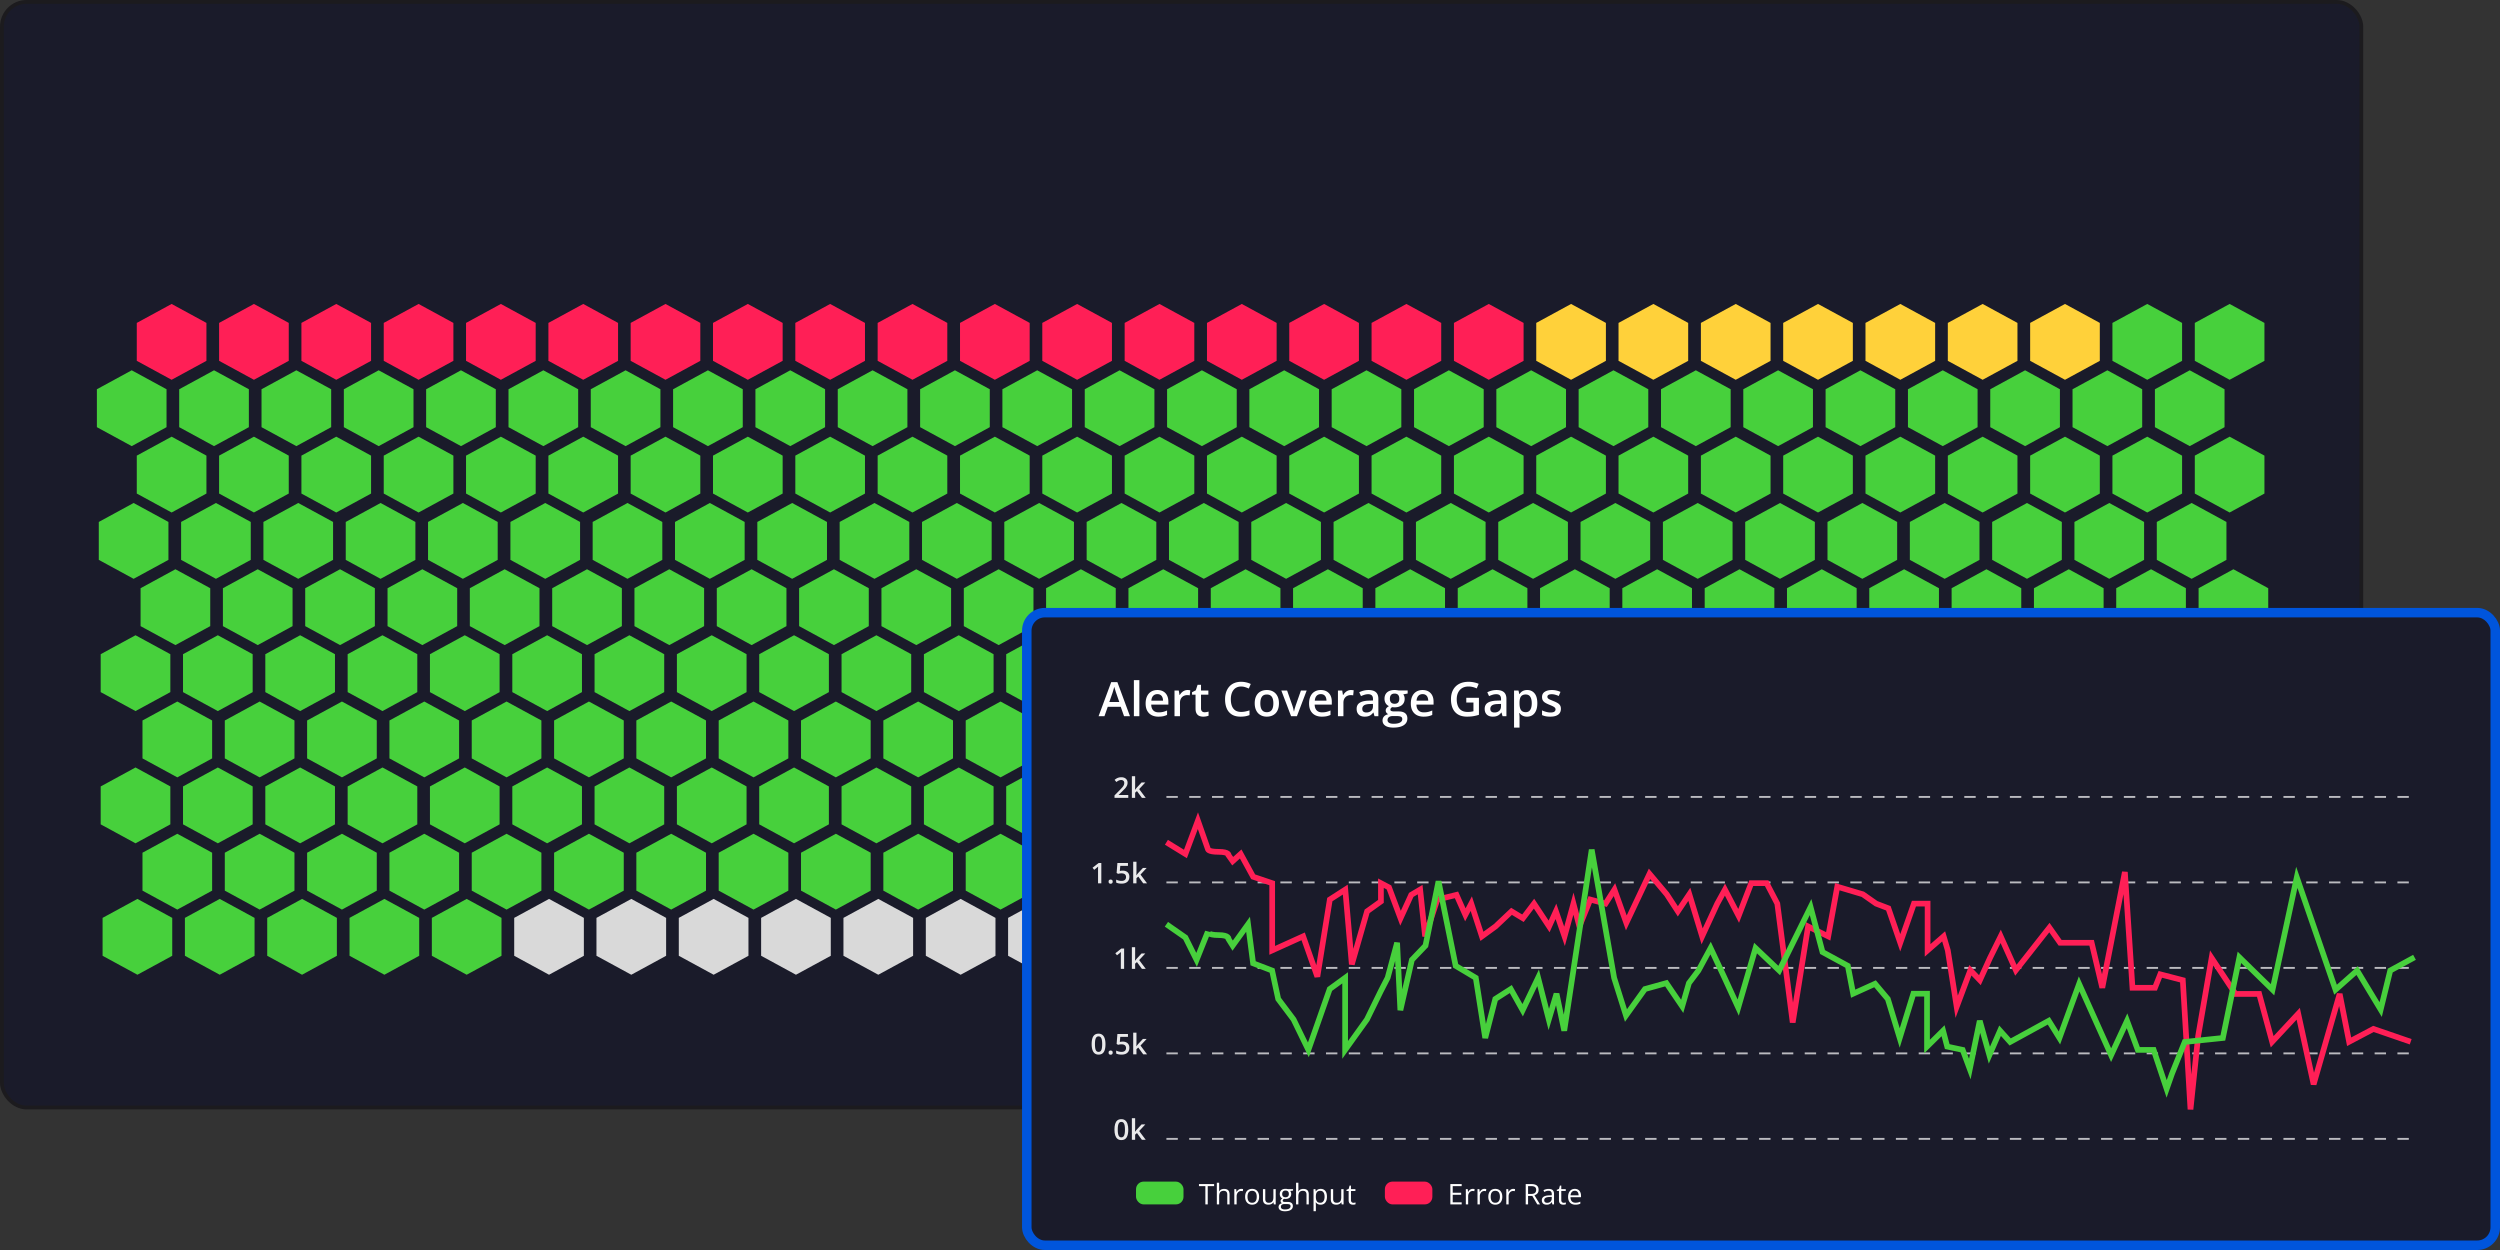 <svg xmlns="http://www.w3.org/2000/svg" width="1316" height="658" fill="none"><rect width="100%" height="100%" fill="#333333" stroke="none"/><style>.B{fill:#fff}.C{fill:#ff1f56}.D{fill:#ffd13a}.E{fill:#47d03c}.F{fill:#d9d9d9}.G{fill-opacity:.9}.H{stroke:#fff}.I{stroke-opacity:.7}.J{stroke-dasharray:6 6}</style><rect x="1" y="1" width="1242" height="582" rx="13" fill="#1a1b2a"/><rect x="1" y="1" width="1242" height="582" rx="13" stroke="#1c1b1e" stroke-width="2"/><path d="M68.28 74l-2.095-5.947h-8.188L55.902 74h-3.706l7.969-21.504h3.896L72.016 74H68.28zm-3.003-8.965l-2.036-5.859-.337-1.069-.44-1.421-.366-1.23-.366 1.348-.41 1.377-.293.996-2.051 5.859h6.299zM77.948 74h-3.457V51.207h3.457V74zM89.33 57.477c1.445 0 2.686.298 3.721.894s1.831 1.44 2.388 2.534.835 2.402.835 3.926v1.846H85.448c.039 1.572.459 2.783 1.26 3.633.811.85 1.943 1.274 3.398 1.274 1.035 0 1.963-.098 2.783-.293.83-.205 1.685-.503 2.564-.894v2.798c-.811.381-1.636.659-2.476.835s-1.846.264-3.018.264c-1.592 0-2.993-.308-4.204-.923-1.201-.625-2.144-1.553-2.827-2.783-.674-1.231-1.011-2.759-1.011-4.585 0-1.816.308-3.359.923-4.629s1.48-2.236 2.593-2.9 2.412-.996 3.897-.996zm0 2.593c-1.084 0-1.963.352-2.637 1.055-.664.703-1.055 1.733-1.172 3.091h7.383c-.01-.81-.147-1.528-.41-2.153a3.129 3.129 0 00-1.172-1.465c-.518-.352-1.182-.527-1.992-.527zm19.043-2.593l.894.044.835.117-.323 3.223a4.35 4.35 0 00-.761-.132l-.791-.044a5.04 5.04 0 00-1.758.308 4.072 4.072 0 00-1.48.908 4.15 4.15 0 00-1.01 1.509c-.245.605-.367 1.309-.367 2.109V74h-3.457V57.784h2.696l.468 2.856h.161c.323-.576.723-1.103 1.202-1.582s1.025-.859 1.64-1.143a4.772 4.772 0 012.051-.439zM119.14 71.51a7.61 7.61 0 001.333-.117 10.8 10.8 0 001.201-.308v2.607c-.381.166-.874.308-1.48.425s-1.235.176-1.889.176c-.918 0-1.743-.151-2.476-.454-.732-.312-1.313-.845-1.743-1.597s-.645-1.792-.645-3.12v-8.716h-2.212v-1.538l2.374-1.216 1.127-3.472h2.168v3.603h4.644v2.622h-4.644v8.672c0 .82.206 1.431.616 1.831s.952.601 1.626.601zm9.272-13.726V74h-3.442V57.784h3.442zm-1.699-6.211c.527 0 .981.142 1.362.425.391.283.586.772.586 1.465 0 .684-.195 1.172-.586 1.465-.381.283-.835.425-1.362.425-.547 0-1.011-.142-1.392-.425-.371-.293-.556-.781-.556-1.465 0-.693.185-1.182.556-1.465.381-.283.845-.425 1.392-.425zm15.088 5.903c1.826 0 3.247.474 4.262 1.421 1.026.938 1.539 2.446 1.539 4.526V74h-3.443v-9.932c0-1.26-.259-2.202-.776-2.827-.518-.635-1.319-.952-2.403-.952-1.572 0-2.666.483-3.281 1.45-.605.967-.908 2.368-.908 4.204V74h-3.442V57.784h2.68l.484 2.197h.19a4.701 4.701 0 011.304-1.392 5.839 5.839 0 011.758-.835 7.408 7.408 0 012.036-.278zm15.249 23.73c-2.197 0-3.882-.395-5.054-1.186s-1.758-1.899-1.758-3.325c0-.996.313-1.841.938-2.534.625-.684 1.518-1.157 2.68-1.421a2.987 2.987 0 01-1.142-.908 2.276 2.276 0 01-.469-1.392c0-.605.171-1.123.513-1.553s.854-.845 1.538-1.245c-.85-.361-1.533-.947-2.051-1.758-.508-.82-.762-1.782-.762-2.886 0-1.172.249-2.168.747-2.988.499-.83 1.226-1.46 2.183-1.89.957-.439 2.114-.659 3.472-.659.293 0 .61.02.952.059l.967.117c.302.039.532.083.688.132h5.611v1.919l-2.754.513a4.844 4.844 0 01.864 2.812c0 1.68-.581 3.003-1.743 3.97-1.153.957-2.744 1.435-4.776 1.435l-1.421-.117c-.351.215-.62.454-.805.718a1.426 1.426 0 00-.279.864c0 .264.093.479.279.645.185.156.459.273.82.352.371.078.82.117 1.348.117h2.798c1.777 0 3.134.376 4.072 1.128s1.406 1.856 1.406 3.311c0 1.846-.762 3.267-2.285 4.263-1.523 1.006-3.716 1.509-6.577 1.509zm.132-2.417c1.201 0 2.212-.117 3.032-.352s1.44-.571 1.86-1.011c.42-.43.63-.942.63-1.538 0-.527-.132-.933-.395-1.216s-.66-.478-1.187-.586-1.182-.161-1.963-.161h-2.549c-.634 0-1.196.098-1.684.293-.488.205-.869.498-1.143.879-.263.381-.395.84-.395 1.377 0 .742.327 1.314.981 1.714.664.4 1.602.601 2.813.601zm.673-12.627c1.006 0 1.753-.273 2.242-.82.488-.557.732-1.338.732-2.344 0-1.094-.254-1.914-.762-2.461-.498-.547-1.24-.82-2.226-.82-.967 0-1.704.278-2.212.835-.498.557-.747 1.382-.747 2.476 0 .986.249 1.758.747 2.314.508.547 1.25.82 2.226.82zm27.994-3.794h7.998V73.12c-1.123.371-2.285.659-3.487.864s-2.548.308-4.043.308c-2.177 0-4.023-.43-5.537-1.289-1.504-.869-2.646-2.124-3.427-3.765-.782-1.65-1.172-3.638-1.172-5.962 0-2.236.434-4.175 1.303-5.815a9.07 9.07 0 013.794-3.823c1.66-.908 3.672-1.362 6.035-1.362 1.163 0 2.286.117 3.37.351 1.093.225 2.094.537 3.003.938l-1.231 2.9c-.723-.342-1.533-.63-2.432-.864s-1.831-.352-2.797-.352c-1.534 0-2.857.332-3.97.996-1.104.664-1.953 1.602-2.549 2.813-.596 1.201-.894 2.622-.894 4.263 0 1.592.24 2.988.718 4.189s1.226 2.139 2.241 2.813c1.026.664 2.349.996 3.97.996.811 0 1.499-.044 2.066-.132l1.567-.293v-5.522h-4.526v-3.003zm20.991-4.893l.893.044.835.117-.322 3.223a4.282 4.282 0 00-.762-.132l-.791-.044c-.615 0-1.201.102-1.757.308a4.072 4.072 0 00-1.48.908c-.43.4-.767.903-1.011 1.509s-.366 1.309-.366 2.109V74h-3.457V57.784h2.695l.469 2.856h.161a7.24 7.24 0 011.201-1.582 5.671 5.671 0 011.641-1.143 4.772 4.772 0 012.051-.439zm19.087 8.379c0 1.348-.176 2.544-.528 3.589s-.864 1.929-1.538 2.651a6.77 6.77 0 01-2.431 1.641c-.948.371-2.017.557-3.208.557-1.114 0-2.134-.186-3.062-.557a6.987 6.987 0 01-2.417-1.641c-.674-.723-1.196-1.606-1.567-2.651s-.557-2.241-.557-3.589c0-1.787.308-3.301.923-4.541.625-1.25 1.514-2.202 2.666-2.857s2.524-.981 4.116-.981c1.494 0 2.813.327 3.955.981s2.036 1.607 2.681 2.857.967 2.764.967 4.541zm-11.763 0c0 1.182.142 2.192.425 3.032.293.84.742 1.484 1.348 1.934.605.439 1.386.659 2.343.659s1.739-.22 2.344-.659c.605-.449 1.05-1.094 1.333-1.934s.425-1.851.425-3.032-.142-2.183-.425-3.003c-.283-.83-.728-1.46-1.333-1.89-.605-.439-1.392-.659-2.358-.659-1.426 0-2.466.479-3.12 1.436s-.982 2.329-.982 4.116zm29.854-8.071V74h-2.71l-.469-2.183h-.191a4.67 4.67 0 01-1.303 1.392 5.798 5.798 0 01-1.758.806 7.309 7.309 0 01-2.036.278c-1.221 0-2.266-.205-3.135-.615-.859-.42-1.519-1.064-1.978-1.934s-.688-1.992-.688-3.369V57.784h3.457v9.946c0 1.26.254 2.202.762 2.827.517.625 1.318.938 2.402.938 1.045 0 1.875-.215 2.49-.644s1.05-1.064 1.304-1.904c.264-.84.396-1.87.396-3.091v-8.071h3.457zm13.256-.308c1.924 0 3.467.703 4.629 2.109 1.172 1.406 1.758 3.496 1.758 6.27 0 1.836-.273 3.384-.82 4.643-.537 1.25-1.294 2.197-2.271 2.842-.966.635-2.094.952-3.383.952-.821 0-1.534-.108-2.139-.322s-1.123-.493-1.553-.835a5.94 5.94 0 01-1.084-1.142h-.205l.132 1.304.073 1.289v6.607h-3.457V57.784h2.813l.483 2.241h.161a6.707 6.707 0 011.099-1.274 4.858 4.858 0 011.582-.923c.625-.234 1.352-.352 2.182-.352zm-.922 2.813c-.948 0-1.709.19-2.286.571-.566.371-.981.933-1.245 1.685-.254.752-.39 1.694-.41 2.827v.483c0 1.201.122 2.222.366 3.061.254.83.669 1.465 1.245 1.904.586.43 1.377.645 2.374.645.839 0 1.533-.23 2.08-.689.556-.459.971-1.113 1.245-1.963s.41-1.851.41-3.003c0-1.748-.313-3.105-.938-4.072-.615-.967-1.562-1.45-2.841-1.45zm22.192 9.082c0 1.064-.259 1.963-.776 2.695s-1.275 1.289-2.271 1.67c-.986.371-2.197.557-3.633.557-1.133 0-2.109-.083-2.929-.249a10.01 10.01 0 01-2.3-.732v-2.974a16.41 16.41 0 002.593.938c.966.264 1.879.395 2.739.395 1.133 0 1.948-.176 2.446-.527.498-.361.747-.84.747-1.436a1.52 1.52 0 00-.307-.937c-.196-.283-.567-.571-1.114-.864-.537-.303-1.328-.664-2.373-1.084-1.025-.41-1.889-.82-2.593-1.23s-1.235-.903-1.596-1.48c-.362-.586-.542-1.333-.542-2.241 0-1.436.566-2.524 1.699-3.267 1.143-.752 2.651-1.128 4.526-1.128.996 0 1.934.102 2.813.308.889.195 1.758.483 2.607.864l-1.084 2.593a16.174 16.174 0 00-2.212-.791 7.92 7.92 0 00-2.241-.322c-.889 0-1.567.137-2.036.41a1.29 1.29 0 00-.688 1.172c0 .381.112.703.336.967s.611.527 1.158.791l2.314.981c.967.371 1.802.762 2.505 1.172.713.4 1.26.894 1.641 1.48s.571 1.343.571 2.27zM65.045 134H62.35l-4.443-6.484-1.406 1.142V134h-2.344v-14.277H56.5v6.826l.869-1.055.879-1.055 4.024-4.716h2.647l-5.332 6.25L65.045 134zm11.074-10.811V134h-1.807L74 132.545h-.127a3.12 3.12 0 01-.869.928 3.84 3.84 0 01-1.172.537 4.91 4.91 0 01-1.357.185c-.814 0-1.51-.136-2.09-.41a2.9 2.9 0 01-1.318-1.289c-.306-.579-.459-1.328-.459-2.246v-7.061h2.305v6.631c0 .84.169 1.468.508 1.885.345.417.879.625 1.602.625.697 0 1.25-.143 1.66-.43s.7-.709.869-1.269c.176-.56.264-1.247.264-2.061v-5.381h2.305zm5.586-4.384v3.662l-.039 1.25-.059.947h.098a3.66 3.66 0 011.221-1.182c.527-.325 1.201-.488 2.022-.488 1.282 0 2.314.472 3.096 1.416.781.938 1.172 2.328 1.172 4.17 0 1.224-.179 2.253-.537 3.086s-.863 1.465-1.514 1.895c-.645.423-1.403.634-2.275.634-.82 0-1.484-.149-1.992-.449-.501-.306-.895-.661-1.182-1.064h-.166L81.13 134h-1.72v-15.195h2.295zm2.637 6.054c-.651 0-1.169.131-1.553.391-.378.26-.651.651-.82 1.172-.169.514-.257 1.168-.264 1.963v.205c0 1.204.189 2.125.566 2.764.384.638 1.081.957 2.09.957.801 0 1.416-.323 1.846-.967.43-.651.645-1.582.645-2.793 0-1.224-.215-2.145-.645-2.764-.423-.618-1.045-.928-1.865-.928zm11.836-1.875c.964 0 1.79.199 2.48.596s1.221.96 1.592 1.69.557 1.601.557 2.617v1.23H93.59c.026 1.048.306 1.856.84 2.422.54.566 1.296.85 2.266.85.69 0 1.309-.065 1.855-.196a10.28 10.28 0 001.709-.595v1.865c-.541.254-1.091.439-1.651.557s-1.23.175-2.012.175c-1.061 0-1.996-.205-2.803-.615a4.504 4.504 0 01-1.885-1.855c-.449-.821-.674-1.84-.674-3.057 0-1.211.205-2.24.615-3.086s.986-1.491 1.728-1.934 1.608-.664 2.598-.664zm0 1.729c-.723 0-1.309.234-1.758.703-.443.469-.703 1.156-.781 2.061h4.922c-.007-.541-.098-1.019-.273-1.436a2.086 2.086 0 00-.781-.977c-.345-.234-.788-.351-1.328-.351zm12.695-1.729c.182 0 .381.01.596.03a4.74 4.74 0 01.556.078l-.214 2.148a2.954 2.954 0 00-.508-.088l-.528-.029a3.35 3.35 0 00-1.171.205 2.775 2.775 0 00-1.661 1.611c-.163.403-.244.873-.244 1.407V134h-2.304v-10.811h1.796l.313 1.905h.107a4.81 4.81 0 01.801-1.055 3.764 3.764 0 011.094-.762 3.185 3.185 0 011.367-.293zm8.789 0c1.218 0 2.165.316 2.842.948.684.625 1.025 1.63 1.025 3.017V134h-2.295v-6.621c0-.84-.172-1.468-.517-1.885-.345-.423-.879-.635-1.602-.635-1.048 0-1.777.323-2.187.967-.404.645-.606 1.579-.606 2.803V134h-2.295v-10.811h1.787l.323 1.465h.127c.234-.377.524-.687.869-.927a3.874 3.874 0 011.172-.557 4.935 4.935 0 011.357-.186zm11.387 0c.963 0 1.79.199 2.48.596s1.221.96 1.592 1.69.557 1.601.557 2.617v1.23h-7.217c.026 1.048.306 1.856.84 2.422.54.566 1.295.85 2.265.85.691 0 1.309-.065 1.856-.196a10.284 10.284 0 001.709-.595v1.865c-.541.254-1.091.439-1.651.557s-1.23.175-2.011.175c-1.061 0-1.996-.205-2.803-.615a4.504 4.504 0 01-1.885-1.855c-.449-.821-.674-1.84-.674-3.057 0-1.211.205-2.24.616-3.086s.986-1.491 1.728-1.934 1.608-.664 2.598-.664zm0 1.729c-.723 0-1.309.234-1.758.703-.443.469-.703 1.156-.781 2.061h4.922c-.007-.541-.098-1.019-.274-1.436a2.08 2.08 0 00-.781-.977c-.345-.234-.788-.351-1.328-.351zm11.24 7.627c.3 0 .596-.026.889-.078.293-.059.56-.127.801-.205v1.738a4.777 4.777 0 01-.987.283 6.62 6.62 0 01-1.26.117 4.298 4.298 0 01-1.65-.302c-.488-.209-.876-.564-1.162-1.065s-.43-1.195-.43-2.08v-5.81h-1.474v-1.026l1.582-.81.752-2.315h1.445v2.402h3.096v1.749h-3.096v5.781c0 .547.137.954.41 1.22s.635.401 1.084.401zm8.193-9.356c.964 0 1.791.199 2.481.596s1.221.96 1.592 1.69.556 1.601.556 2.617v1.23h-7.216c.026 1.048.306 1.856.839 2.422.541.566 1.296.85 2.266.85.69 0 1.309-.065 1.855-.196a10.22 10.22 0 001.709-.595v1.865a7.5 7.5 0 01-1.65.557c-.56.117-1.23.175-2.012.175-1.061 0-1.995-.205-2.802-.615a4.504 4.504 0 01-1.885-1.855c-.449-.821-.674-1.84-.674-3.057 0-1.211.205-2.24.615-3.086s.987-1.491 1.729-1.934 1.608-.664 2.597-.664zm0 1.729c-.722 0-1.308.234-1.757.703-.443.469-.704 1.156-.782 2.061h4.922c-.006-.541-.097-1.019-.273-1.436-.169-.417-.43-.742-.781-.977s-.788-.351-1.329-.351zm14.483 6.201c0 .71-.173 1.309-.518 1.797s-.849.859-1.513 1.113c-.658.248-1.465.371-2.422.371-.755 0-1.407-.055-1.953-.166a6.7 6.7 0 01-1.534-.488v-1.982a11.05 11.05 0 001.729.625 6.976 6.976 0 001.826.263c.755 0 1.299-.117 1.631-.351.332-.241.498-.56.498-.957a1.01 1.01 0 00-.205-.625c-.13-.189-.378-.381-.742-.576-.358-.202-.886-.443-1.582-.723-.684-.274-1.26-.547-1.729-.82s-.823-.603-1.064-.987c-.241-.39-.362-.888-.362-1.494 0-.957.378-1.683 1.133-2.178.762-.501 1.768-.752 3.018-.752.664 0 1.289.069 1.875.205a8.97 8.97 0 011.738.577l-.723 1.728a10.79 10.79 0 00-1.474-.527 5.29 5.29 0 00-1.494-.215c-.593 0-1.045.091-1.358.273-.306.183-.459.443-.459.782 0 .254.075.468.225.644s.407.352.771.528l1.543.654c.645.247 1.201.508 1.67.781.475.267.84.596 1.094.986s.381.896.381 1.514zm12.06-11.191c1.843 0 3.187.377 4.034 1.132s1.269 1.814 1.269 3.174c0 .619-.098 1.208-.293 1.768a3.75 3.75 0 01-.937 1.474c-.437.424-1.013.759-1.729 1.006-.709.248-1.585.371-2.627.371h-1.523V134h-2.344v-14.277h4.15zm-.156 1.943h-1.65v5.029h1.279c.736 0 1.361-.084 1.875-.254s.905-.452 1.172-.83.4-.875.4-1.494c0-.827-.25-1.442-.752-1.846-.494-.403-1.269-.605-2.324-.605zm17.647 6.904c0 .899-.118 1.696-.352 2.393s-.576 1.286-1.025 1.767-.99.84-1.621 1.094c-.632.248-1.345.371-2.139.371a5.435 5.435 0 01-2.041-.371c-.619-.254-1.156-.618-1.611-1.094s-.798-1.07-1.045-1.767-.371-1.494-.371-2.393c0-1.191.205-2.2.615-3.027.416-.833 1.009-1.468 1.777-1.904s1.683-.655 2.744-.655c.996 0 1.875.218 2.637.655s1.357 1.071 1.787 1.904.645 1.842.645 3.027zm-7.842 0c0 .788.094 1.462.283 2.022.195.56.495.989.898 1.289.404.293.925.439 1.563.439s1.159-.146 1.562-.439c.404-.3.7-.729.889-1.289s.283-1.234.283-2.022-.094-1.455-.283-2.002c-.189-.553-.485-.973-.889-1.259-.403-.293-.927-.44-1.572-.44-.95 0-1.644.319-2.08.957s-.654 1.553-.654 2.744zm14.111 5.625c-1.289 0-2.324-.468-3.105-1.406-.775-.944-1.162-2.334-1.162-4.17 0-1.855.393-3.258 1.181-4.209.794-.95 1.839-1.426 3.135-1.426.547 0 1.025.075 1.436.225.41.143.761.339 1.054.586a3.95 3.95 0 01.762.83h.107l-.117-.869-.058-1.065v-3.886h2.304V134h-1.797l-.41-1.475h-.097a3.65 3.65 0 01-.743.85 3.464 3.464 0 01-1.054.596c-.404.149-.882.224-1.436.224zm.645-1.865c.983 0 1.676-.283 2.08-.85s.612-1.416.625-2.548v-.303c0-1.211-.196-2.139-.586-2.783-.391-.651-1.104-.977-2.139-.977-.827 0-1.458.335-1.894 1.006-.43.664-.645 1.592-.645 2.783s.215 2.103.645 2.735c.436.625 1.074.937 1.914.937zm15.449-1.416c0 .71-.173 1.309-.518 1.797s-.849.859-1.513 1.113c-.658.248-1.465.371-2.422.371-.755 0-1.406-.055-1.953-.166a6.7 6.7 0 01-1.534-.488v-1.982a11.05 11.05 0 001.729.625 6.976 6.976 0 001.826.263c.755 0 1.299-.117 1.631-.351.332-.241.498-.56.498-.957a1.01 1.01 0 00-.205-.625c-.13-.189-.378-.381-.742-.576-.358-.202-.886-.443-1.582-.723-.684-.274-1.26-.547-1.729-.82s-.823-.603-1.064-.987c-.241-.39-.362-.888-.362-1.494 0-.957.378-1.683 1.133-2.178.762-.501 1.768-.752 3.018-.752.664 0 1.289.069 1.875.205a8.97 8.97 0 011.738.577l-.723 1.728a10.79 10.79 0 00-1.474-.527 5.287 5.287 0 00-1.494-.215c-.593 0-1.045.091-1.358.273-.306.183-.459.443-.459.782 0 .254.075.468.225.644s.407.352.771.528l1.543.654c.645.247 1.202.508 1.67.781.476.267.84.596 1.094.986s.381.896.381 1.514z"/><g class="C"><path d="M90.333 160l18.334 9.98v19.959l-18.334 9.979L72 189.939V169.98L90.333 160zm346.657 0l18.333 9.98v19.959l-18.333 9.979-18.334-9.979V169.98L436.99 160z"/><use href="#B"/><use href="#C"/><use href="#B" x="-173.336"/></g><use href="#D" class="D"/><g class="C"><use href="#D" x="-780.008"/><use href="#B" x="-260"/></g><use href="#C" x="606.672" class="D"/><g class="C"><path d="M350.31 160l18.333 9.98v19.959l-18.333 9.979-18.333-9.979V169.98L350.31 160z"/><use href="#D" x="-260"/></g><use href="#E" class="D"/><use href="#F" class="E"/><g class="C"><use href="#D" x="-823.336"/><use href="#C" x="216.672"/></g><use href="#B" x="43.328" class="D"/><g class="C"><use href="#B" x="-476.672"/><use href="#B" x="-130"/></g><path d="M1000.33 160l18.33 9.98v19.959l-18.33 9.979-18.338-9.979V169.98l18.338-9.98z" class="D"/><g class="C"><path d="M220.333 160l18.334 9.98v19.959l-18.334 9.979L202 189.939V169.98l18.333-9.98z"/><use href="#D" x="-390.008"/></g><use href="#B" x="130" class="D"/><g class="C"><use href="#C" x="130"/><use href="#C" x="476.672"/></g><use href="#F" x="-43.31" class="D"/><g class="E"><use href="#E" x="130.01"/><path d="M90.333 229.867l18.334 9.98v19.959l-18.334 9.979L72 259.806v-19.959l18.333-9.98z"/><use href="#G"/><use href="#H"/><use href="#G" x="-173.336"/><use href="#H" x="-173.336"/><use href="#I"/><use href="#I" x="-780.008"/><use href="#H" x="-260"/><use href="#G" x="433.336"/><use href="#H" x="-433.375"/><use href="#I" x="-260"/><use href="#J"/><use href="#K"/><use href="#I" x="-823.336"/><use href="#G" x="43.336"/><use href="#H" x="43.328"/><use href="#H" x="-476.672"/><use href="#H" x="-130"/><use href="#L"/><path d="M220.333 229.867l18.334 9.98v19.959l-18.334 9.979L202 259.806v-19.959l18.333-9.98z"/><use href="#I" x="-390.008"/><use href="#H" x="130"/><use href="#G" x="-43.336"/><use href="#G" x="303.336"/><use href="#K" x="-43.31"/><use href="#J" x="130.01"/><path d="M92.333 299.656l18.334 9.98v19.959l-18.334 9.979L74 329.595v-19.959l18.333-9.98z"/><use href="#G" x="2" y="69.789"/><use href="#H" x="2" y="69.789"/><use href="#G" x="-171.336" y="69.789"/><use href="#H" x="-171.336" y="69.789"/><use href="#I" x="2" y="69.789"/><use href="#I" x="-778.008" y="69.789"/><use href="#H" x="-258" y="69.789"/><use href="#G" x="435.336" y="69.789"/><use href="#H" x="-431.375" y="69.789"/><use href="#I" x="-258" y="69.789"/><use href="#J" x="2" y="69.789"/><use href="#K" x="2" y="69.789"/><use href="#I" x="-821.336" y="69.789"/><use href="#G" x="45.336" y="69.789"/><use href="#H" x="45.328" y="69.789"/><use href="#H" x="-474.672" y="69.789"/><use href="#H" x="-128" y="69.789"/><use href="#L" x="2" y="69.789"/><path d="M222.333 299.656l18.334 9.98v19.959l-18.334 9.979L204 329.595v-19.959l18.333-9.98z"/><use href="#I" x="-388.008" y="69.789"/><use href="#H" x="132" y="69.789"/><use href="#G" x="-41.336" y="69.789"/><use href="#G" x="305.336" y="69.789"/><use href="#K" x="-41.31" y="69.789"/><use href="#J" x="132.01" y="69.789"/><path d="M93.333 369.281l18.334 9.98v19.959l-18.334 9.979L75 399.22v-19.959l18.333-9.98z"/><use href="#G" x="3" y="139.414"/><use href="#H" x="3" y="139.414"/><use href="#G" x="-170.336" y="139.414"/><use href="#H" x="-170.336" y="139.414"/><use href="#I" x="3" y="139.414"/><use href="#I" x="-777.008" y="139.414"/><use href="#H" x="-257" y="139.414"/><use href="#G" x="436.336" y="139.414"/><use href="#H" x="-430.375" y="139.414"/><use href="#I" x="-257" y="139.414"/><use href="#J" x="3" y="139.414"/><use href="#K" x="3" y="139.414"/><use href="#I" x="-820.336" y="139.414"/><use href="#G" x="46.336" y="139.414"/><use href="#H" x="46.328" y="139.414"/><use href="#H" x="-473.672" y="139.414"/><use href="#H" x="-127" y="139.414"/><use href="#L" x="3" y="139.414"/><path d="M223.333 369.281l18.334 9.98v19.959l-18.334 9.979L205 399.22v-19.959l18.333-9.98z"/><use href="#I" x="-387.008" y="139.414"/><use href="#H" x="133" y="139.414"/><use href="#G" x="-40.336" y="139.414"/><use href="#G" x="306.336" y="139.414"/><use href="#K" x="-40.31" y="139.414"/><use href="#J" x="133.01" y="139.414"/><path d="M93.333 438.891l18.334 9.979v19.959l-18.334 9.98L75 468.829V448.87l18.333-9.979z"/><use href="#M"/><use href="#N"/><use href="#M" x="-173.336"/><use href="#N" x="-173.336"/><use href="#O"/><use href="#O" x="-780.008"/><use href="#N" x="-260"/><use href="#M" x="433.336"/><use href="#N" x="-433.375"/><use href="#O" x="-260"/><use href="#P"/><use href="#Q"/><use href="#O" x="-823.336"/><use href="#M" x="43.336"/><use href="#N" x="43.328"/><use href="#N" x="-476.672"/><use href="#N" x="-130"/><path d="M1003.33 438.891l18.33 9.979v19.959l-18.33 9.98-18.338-9.98V448.87l18.338-9.979z"/><use href="#O" x="-736.672"/><use href="#O" x="-390.008"/><use href="#N" x="130"/><use href="#M" x="-43.336"/><use href="#M" x="303.336"/><use href="#Q" x="-43.31"/><use href="#P" x="130.01"/><path d="M69.333 194.922l18.333 9.979v19.959l-18.333 9.98L51 224.86v-19.959l18.333-9.979z"/><use href="#R"/><use href="#S"/><use href="#R" x="-173.336"/><use href="#S" x="-173.336"/><use href="#T"/><use href="#T" x="-780.008"/><use href="#S" x="-260"/><use href="#R" x="433.336"/><use href="#S" x="-433.375"/><use href="#T" x="-260"/><use href="#U"/><use href="#V"/><use href="#T" x="-823.336"/><use href="#R" x="43.336"/><use href="#S" x="43.328"/><use href="#S" x="-476.672"/><use href="#S" x="-130"/><use href="#R" x="563.336"/><path d="M199.333 194.922l18.334 9.979v19.959l-18.334 9.98L181 224.86v-19.959l18.333-9.979z"/><use href="#T" x="-390.008"/><use href="#S" x="130"/><use href="#R" x="-43.336"/><use href="#R" x="303.336"/><use href="#V" x="-43.31"/><use href="#U" x="130"/><path d="M70.333 264.773l18.333 9.98v19.959l-18.333 9.98L52 294.712v-19.959l18.333-9.98z"/><use href="#W"/><use href="#X"/><use href="#W" x="-173.336"/><use href="#X" x="-173.336"/><use href="#Y"/><use href="#Y" x="-780.008"/><use href="#X" x="-260"/><use href="#W" x="433.336"/><use href="#X" x="-433.375"/><use href="#Y" x="-260"/><use href="#Z"/><use href="#a"/><use href="#Y" x="-823.336"/><use href="#W" x="43.336"/><use href="#X" x="43.328"/><use href="#X" x="-476.672"/><use href="#X" x="-130"/><use href="#W" x="563.336"/><use href="#Y" x="-736.672"/><use href="#Y" x="-390.008"/><use href="#X" x="130"/><use href="#W" x="-43.336"/><use href="#W" x="303.336"/><use href="#a" x="-43.31"/><use href="#Z" x="130"/><path d="M71.333 334.391l18.333 9.979v19.959l-18.333 9.98L53 364.329V344.37l18.333-9.979z"/><use href="#b"/><use href="#c"/><use href="#b" x="-173.336"/><use href="#c" x="-173.336"/><use href="#d"/><use href="#d" x="-780.008"/><use href="#c" x="-260"/><use href="#b" x="433.336"/><use href="#c" x="-433.375"/><use href="#d" x="-260"/><use href="#e"/><use href="#f"/><use href="#d" x="-823.336"/><use href="#b" x="43.336"/><use href="#c" x="43.328"/><use href="#c" x="-476.672"/><use href="#c" x="-130"/><use href="#b" x="563.336"/><use href="#d" x="-736.672"/><use href="#d" x="-390.008"/><use href="#c" x="130"/><use href="#b" x="-43.336"/><use href="#b" x="303.336"/><use href="#f" x="-43.31"/><use href="#e" x="130"/><path d="M71.333 404l18.333 9.98v19.959l-18.333 9.979L53 433.939V413.98L71.333 404zm346.657 0l18.333 9.98v19.959l-18.333 9.979-18.334-9.979V413.98L417.99 404z"/><use href="#g"/><use href="#h"/><use href="#g" x="-173.336"/><use href="#i"/><use href="#i" x="-780.008"/><use href="#g" x="-260"/><use href="#h" x="606.672"/><path d="M331.31 404l18.333 9.98v19.959l-18.333 9.979-18.333-9.979V413.98L331.31 404z"/><use href="#i" x="-260"/><use href="#j"/><use href="#k"/><use href="#i" x="-823.336"/><use href="#h" x="216.672"/><use href="#g" x="43.328"/><use href="#g" x="-476.672"/><use href="#g" x="-130"/><use href="#h" x="736.672"/><path d="M201.333 404l18.334 9.98v19.959l-18.334 9.979L183 433.939V413.98l18.333-9.98z"/><use href="#i" x="-390.008"/><use href="#g" x="130"/><use href="#h" x="130"/><use href="#h" x="476.672"/><use href="#k" x="-43.31"/><use href="#j" x="130"/><path d="M72.333 473.188l18.333 9.979v19.959l-18.333 9.98L54 503.126v-19.959l18.333-9.979z"/></g><g class="F"><use href="#R" x="3" y="278.266"/><use href="#S" x="3" y="278.266"/></g><use href="#R" x="-170.336" y="278.266" class="E"/><g class="F"><use href="#S" x="-170.336" y="278.266"/><use href="#T" x="3" y="278.266"/></g><use href="#T" x="-777.008" y="278.266" class="E"/><g class="F"><use href="#S" x="-257" y="278.266"/><use href="#R" x="436.336" y="278.266"/><use href="#S" x="-430.375" y="278.266"/><use href="#T" x="-257" y="278.266"/><use href="#U" x="3" y="278.266"/><use href="#V" x="3" y="278.266"/></g><use href="#T" x="-820.336" y="278.266" class="E"/><g class="F"><use href="#R" x="46.336" y="278.266"/><use href="#S" x="46.328" y="278.266"/><use href="#S" x="-473.672" y="278.266"/><use href="#S" x="-127" y="278.266"/><path d="M982.326 473.188l18.334 9.979v19.959l-18.334 9.98-18.334-9.98v-19.959l18.334-9.979z"/></g><use href="#T" x="-733.672" y="278.266" class="E"/><g class="F"><use href="#T" x="-387.008" y="278.266"/><use href="#S" x="133" y="278.266"/><use href="#R" x="-40.336" y="278.266"/><use href="#R" x="306.336" y="278.266"/><use href="#V" x="-40.31" y="278.266"/><use href="#U" x="133" y="278.266"/></g><rect x="540.5" y="322.5" width="773" height="333" rx="9.5" fill="#1a1b2a" stroke="url(#A)" stroke-width="5"/><path d="M593.925 420h-7.251v-1.296l2.776-2.813 1.325-1.413c.347-.401.603-.779.769-1.136.171-.356.257-.744.257-1.164 0-.518-.149-.908-.447-1.172s-.691-.403-1.179-.403c-.464 0-.894.093-1.289.278s-.796.44-1.216.777l-.945-1.136c.298-.253.615-.485.952-.695s.723-.376 1.143-.498.898-.191 1.435-.191c.679 0 1.265.122 1.758.366s.872.574 1.135 1.004c.269.43.403.93.403 1.501a3.7 3.7 0 01-.344 1.597 6.133 6.133 0 01-.981 1.45l-1.517 1.546-1.853 1.809v.08h5.069V420zm3.611-11.396v5.507l-.03.821-.058.827h.036l.454-.6.513-.601 2.476-2.666h1.977l-3.244 3.486 3.457 4.622h-2.022l-2.593-3.56-.966.828V420h-1.722v-11.396h1.722z" class="B G"/><path d="M614 419.5h657" class="H I J"/><path d="M579.735 465h-1.729v-6.892l.008-.689.014-.673.037-.63a4.92 4.92 0 01-.381.366l-.469.41-1.23.982-.864-1.092 3.178-2.49h1.436V465zm3.83-.908c0-.401.103-.681.308-.842.21-.167.464-.25.762-.25a1.18 1.18 0 01.761.25c.215.161.323.441.323.842 0 .39-.108.674-.323.849-.209.171-.463.257-.761.257s-.552-.086-.762-.257-.308-.459-.308-.849zm7.449-5.786c.689 0 1.294.124 1.817.373s.937.606 1.23 1.084.439 1.055.439 1.743c0 .752-.158 1.402-.476 1.949s-.783.959-1.399 1.252-1.364.439-2.248.439a8.007 8.007 0 01-1.575-.146 4.353 4.353 0 01-1.252-.439v-1.553c.366.205.805.373 1.318.505a6.13 6.13 0 001.472.191c.498 0 .926-.074 1.282-.22a1.7 1.7 0 00.82-.674c.196-.303.293-.686.293-1.15 0-.615-.197-1.089-.593-1.421s-1.003-.505-1.838-.505a5.97 5.97 0 00-.938.08l-.82.162-.754-.447.402-5.237h5.567v1.516h-4.051l-.234 2.666.63-.11c.244-.039.547-.058.908-.058zm7.222-4.702v5.507l-.029.821-.059.827h.037l.454-.6.512-.601 2.476-2.666h1.977l-3.244 3.486 3.457 4.622h-2.022l-2.592-3.56-.967.828V465h-1.721v-11.396h1.721z" class="B G"/><path d="M614 464.5h657" class="H I J"/><path d="M591.735 510h-1.729v-6.892l.008-.689.014-.673.037-.63a4.92 4.92 0 01-.381.366l-.469.41-1.23.982-.864-1.092 3.178-2.49h1.436V510zm5.801-11.396v5.507l-.03.821-.058.827h.036l.454-.6.513-.601 2.476-2.666h1.977l-3.244 3.486 3.457 4.622h-2.022l-2.593-3.56-.966.828V510h-1.722v-11.396h1.722z" class="B G"/><path d="M614 509.5h657" class="H I J"/><path d="M581.925 549.639c0 .864-.069 1.638-.205 2.321s-.342 1.255-.63 1.729-.664.835-1.128 1.084-1.025.373-1.685.373c-.825 0-1.506-.217-2.043-.651-.537-.44-.935-1.07-1.194-1.89-.259-.825-.388-1.814-.388-2.966s.117-2.139.351-2.959c.24-.826.625-1.458 1.158-1.897s1.237-.659 2.116-.659c.83 0 1.514.219 2.051.659.542.434.943 1.064 1.201 1.889.264.821.396 1.809.396 2.967zm-5.537 0c0 .903.058 1.657.175 2.263.123.605.323 1.059.601 1.362s.649.447 1.113.447.835-.149 1.114-.447.478-.749.6-1.355c.127-.605.191-1.362.191-2.27 0-.899-.061-1.651-.183-2.256s-.323-1.06-.601-1.362c-.278-.308-.652-.462-1.121-.462s-.842.154-1.12.462c-.274.302-.471.756-.594 1.362-.117.605-.175 1.357-.175 2.256zm7.177 4.453c0-.401.103-.681.308-.842.21-.167.464-.25.762-.25a1.18 1.18 0 01.761.25c.215.161.323.441.323.842 0 .39-.108.674-.323.849-.209.171-.463.257-.761.257s-.552-.086-.762-.257-.308-.459-.308-.849zm7.449-5.786c.689 0 1.294.124 1.817.373s.937.606 1.23 1.084.439 1.055.439 1.743c0 .752-.158 1.402-.476 1.949-.317.542-.783.959-1.399 1.252s-1.364.439-2.248.439a8.007 8.007 0 01-1.575-.146 4.353 4.353 0 01-1.252-.439v-1.553c.366.205.805.373 1.318.505a6.13 6.13 0 001.472.191c.498 0 .926-.074 1.282-.22a1.7 1.7 0 00.82-.674c.196-.303.293-.686.293-1.15 0-.615-.197-1.089-.593-1.421s-1.003-.505-1.838-.505a5.97 5.97 0 00-.938.08l-.82.162-.754-.447.402-5.237h5.567v1.516h-4.051l-.234 2.666.63-.11c.244-.039.547-.058.908-.058zm7.222-4.702v5.507l-.029.821-.059.827h.037l.454-.6.512-.601 2.476-2.666h1.977l-3.244 3.486 3.457 4.622h-2.022l-2.592-3.56-.967.828V555h-1.721v-11.396h1.721z" class="B G"/><path d="M614 554.5h657" class="H I J"/><path d="M593.925 594.639c0 .864-.069 1.638-.205 2.321s-.342 1.255-.63 1.729-.664.835-1.128 1.084-1.025.373-1.685.373c-.825 0-1.506-.217-2.043-.651-.537-.44-.935-1.07-1.194-1.89-.259-.825-.388-1.814-.388-2.966s.117-2.139.351-2.959c.24-.826.625-1.458 1.158-1.897s1.237-.659 2.116-.659c.83 0 1.514.219 2.051.659.542.434.943 1.064 1.201 1.889.264.821.396 1.809.396 2.967zm-5.537 0c0 .903.058 1.657.175 2.263.123.605.323 1.059.601 1.362s.649.447 1.113.447.835-.149 1.114-.447.478-.749.6-1.355c.127-.605.191-1.362.191-2.27 0-.899-.061-1.651-.183-2.256s-.323-1.06-.601-1.362c-.278-.308-.652-.462-1.121-.462s-.842.154-1.12.462c-.274.302-.471.756-.594 1.362-.117.605-.175 1.357-.175 2.256zm9.148-6.035v5.507l-.03.821-.058.827h.036l.454-.6.513-.601 2.476-2.666h1.977l-3.244 3.486 3.457 4.622h-2.022l-2.593-3.56-.966.828V600h-1.722v-11.396h1.722z" class="B G"/><path d="M614 599.5h657" class="H I J"/><path d="M591.699 377l-1.746-4.956h-6.824L581.384 377h-3.089l6.641-17.92h3.247l6.629 17.92h-3.113zm-2.503-7.471l-1.696-4.883-.281-.891-.366-1.184-.306-1.025-.305 1.123-.342 1.147-.244.83-1.709 4.883h5.249zM599.755 377h-2.88v-18.994h2.88V377zm9.485-13.77c1.205 0 2.238.249 3.101.745s1.526 1.2 1.99 2.112.695 2.002.695 3.271v1.538h-9.021c.033 1.311.383 2.32 1.05 3.028.676.708 1.62 1.062 2.832 1.062.863 0 1.636-.082 2.32-.244a12.885 12.885 0 002.136-.745v2.332a9.34 9.34 0 01-2.063.695c-.7.147-1.538.22-2.515.22-1.326 0-2.494-.256-3.503-.769-1.001-.521-1.787-1.294-2.356-2.319-.562-1.026-.843-2.299-.843-3.821 0-1.514.257-2.8.77-3.857s1.232-1.864 2.16-2.417 2.01-.831 3.247-.831zm0 2.161c-.903 0-1.636.293-2.197.879-.553.586-.879 1.445-.977 2.576h6.153c-.008-.676-.122-1.274-.342-1.795a2.6 2.6 0 00-.977-1.22c-.431-.293-.984-.44-1.66-.44zm15.869-2.161c.228 0 .476.013.745.037l.696.098-.269 2.685a3.656 3.656 0 00-.635-.11l-.659-.036c-.512 0-1.001.085-1.465.256a3.4 3.4 0 00-1.232.757c-.359.334-.639.753-.843 1.257s-.305 1.091-.305 1.758V377h-2.881v-13.513h2.246l.391 2.38h.134c.269-.48.602-.919 1.001-1.318a4.7 4.7 0 011.367-.952 3.98 3.98 0 011.709-.367zm8.973 11.695c.374 0 .744-.033 1.11-.098.367-.073.7-.159 1.001-.256v2.173c-.317.138-.728.256-1.233.354s-1.029.146-1.574.146c-.765 0-1.453-.126-2.063-.378-.611-.261-1.095-.704-1.453-1.331s-.537-1.493-.537-2.6v-7.263h-1.843v-1.282l1.977-1.013.94-2.893h1.807v3.003h3.869v2.185h-3.869v7.226c0 .684.171 1.193.513 1.526s.793.501 1.355.501zm19.25-13.538c-.854 0-1.619.155-2.295.464a4.613 4.613 0 00-1.697 1.343c-.464.578-.818 1.282-1.062 2.112-.244.822-.366 1.749-.366 2.783 0 1.383.195 2.576.586 3.577.391.992.985 1.757 1.782 2.294.798.529 1.807.794 3.028.794a10.96 10.96 0 002.209-.22 19.698 19.698 0 002.222-.598v2.49c-.725.285-1.457.493-2.197.623s-1.596.195-2.564.195c-1.823 0-3.337-.378-4.541-1.135-1.196-.757-2.091-1.823-2.686-3.198-.585-1.376-.878-2.987-.878-4.834 0-1.351.187-2.588.561-3.711s.92-2.092 1.636-2.906a7.1 7.1 0 012.649-1.892c1.058-.447 2.266-.671 3.625-.671a11.48 11.48 0 012.637.305c.871.195 1.676.476 2.417.842l-1.025 2.417a14.97 14.97 0 00-1.941-.756 6.976 6.976 0 00-2.1-.318zm19.91 8.826c0 1.123-.147 2.12-.44 2.991s-.72 1.607-1.281 2.209a5.645 5.645 0 01-2.027 1.367c-.789.31-1.68.464-2.673.464-.928 0-1.778-.154-2.551-.464a5.814 5.814 0 01-2.015-1.367c-.561-.602-.997-1.339-1.306-2.209s-.464-1.868-.464-2.991c0-1.489.257-2.751.769-3.784.521-1.042 1.262-1.835 2.222-2.381s2.104-.818 3.43-.818c1.245 0 2.344.273 3.296.818s1.697 1.339 2.234 2.381.806 2.303.806 3.784zm-9.803 0c0 .985.118 1.827.354 2.527.245.7.619 1.237 1.124 1.611.504.366 1.155.549 1.953.549s1.448-.183 1.953-.549c.504-.374.875-.911 1.111-1.611s.354-1.542.354-2.527-.118-1.819-.354-2.503c-.236-.691-.607-1.216-1.111-1.574-.505-.366-1.16-.55-1.966-.55-1.188 0-2.054.399-2.6 1.197s-.818 1.941-.818 3.43zM679.626 377l-5.139-13.513h3.039l2.784 7.934c.179.505.341 1.05.488 1.636l.305 1.477h.098c.057-.415.167-.911.329-1.489l.501-1.624 2.783-7.934h3.027L682.702 377h-3.076zm15.649-13.77c1.205 0 2.238.249 3.101.745s1.526 1.2 1.99 2.112.696 2.002.696 3.271v1.538h-9.021c.032 1.311.382 2.32 1.049 3.028.676.708 1.62 1.062 2.832 1.062.863 0 1.636-.082 2.32-.244a12.854 12.854 0 002.136-.745v2.332a9.34 9.34 0 01-2.063.695c-.7.147-1.538.22-2.515.22-1.326 0-2.494-.256-3.503-.769-1.001-.521-1.786-1.294-2.356-2.319-.562-1.026-.842-2.299-.842-3.821 0-1.514.256-2.8.769-3.857s1.233-1.864 2.16-2.417 2.01-.831 3.247-.831zm0 2.161c-.903 0-1.635.293-2.197.879-.553.586-.879 1.445-.976 2.576h6.152c-.008-.676-.122-1.274-.342-1.795a2.598 2.598 0 00-.976-1.22c-.432-.293-.985-.44-1.661-.44zm15.87-2.161a8.42 8.42 0 01.744.037l.696.098-.269 2.685a3.642 3.642 0 00-.634-.11l-.66-.036c-.512 0-1.001.085-1.464.256a3.394 3.394 0 00-1.233.757 3.47 3.47 0 00-.843 1.257c-.203.505-.305 1.091-.305 1.758V377h-2.881v-13.513h2.246l.391 2.38h.134c.269-.48.603-.919 1.001-1.318a4.69 4.69 0 011.368-.952 3.974 3.974 0 011.709-.367zm9.24 0c1.709 0 2.999.379 3.87 1.136.879.757 1.318 1.937 1.318 3.54V377h-2.038l-.55-1.917h-.097a6.953 6.953 0 01-1.184 1.209 4.15 4.15 0 01-1.416.708c-.529.163-1.176.244-1.941.244-.806 0-1.526-.146-2.161-.439a3.43 3.43 0 01-1.501-1.367c-.367-.611-.55-1.384-.55-2.32 0-1.391.517-2.437 1.551-3.137 1.041-.7 2.612-1.086 4.711-1.16l2.344-.085v-.708c0-.936-.22-1.603-.659-2.002-.431-.399-1.042-.598-1.831-.598a6.62 6.62 0 00-1.965.293 13.8 13.8 0 00-1.856.72l-.928-2.026c.66-.35 1.408-.635 2.247-.855.846-.22 1.725-.33 2.636-.33zm2.344 7.312l-1.746.062c-1.432.048-2.437.292-3.015.732s-.866 1.042-.866 1.807c0 .667.199 1.155.598 1.464.398.302.923.452 1.574.452.993 0 1.815-.281 2.466-.842.659-.57.989-1.404.989-2.503v-1.172zm10.718 12.464c-1.831 0-3.235-.33-4.212-.989s-1.464-1.583-1.464-2.771c0-.83.26-1.534.781-2.112.521-.569 1.265-.964 2.234-1.184a2.492 2.492 0 01-.953-.757c-.26-.35-.39-.736-.39-1.159 0-.505.142-.936.427-1.294s.712-.704 1.282-1.038a3.719 3.719 0 01-1.709-1.465c-.423-.683-.635-1.485-.635-2.404 0-.977.208-1.807.623-2.491.415-.691 1.021-1.216 1.819-1.574.797-.367 1.761-.55 2.893-.55a7.15 7.15 0 01.793.049l.806.098c.252.032.443.069.573.11h4.676v1.599l-2.295.427a3.93 3.93 0 01.525 1.062 4.04 4.04 0 01.195 1.282c0 1.399-.484 2.502-1.453 3.308-.96.797-2.286 1.196-3.979 1.196l-1.184-.098c-.293.18-.517.379-.672.599a1.19 1.19 0 00-.232.72c0 .22.078.399.232.537.155.13.383.228.684.293.309.065.684.098 1.123.098h2.332c1.481 0 2.612.313 3.393.94s1.172 1.546 1.172 2.758c0 1.538-.635 2.722-1.904 3.553-1.27.838-3.097 1.257-5.481 1.257zm.11-2.014c1.001 0 1.843-.098 2.526-.293s1.201-.476 1.551-.843c.35-.358.525-.785.525-1.281 0-.44-.11-.777-.33-1.013s-.549-.399-.989-.489-.984-.134-1.635-.134h-2.124c-.529 0-.997.081-1.404.244a2.167 2.167 0 00-.952.733c-.22.317-.33.699-.33 1.147 0 .618.273 1.095.818 1.428.553.334 1.335.501 2.344.501zm.561-10.523c.838 0 1.461-.228 1.868-.683.407-.464.61-1.115.61-1.953 0-.912-.211-1.596-.635-2.051-.415-.456-1.033-.684-1.855-.684-.806 0-1.42.232-1.843.696-.415.464-.623 1.151-.623 2.063 0 .822.208 1.465.623 1.929.423.455 1.041.683 1.855.683zm14.722-7.239c1.204 0 2.238.249 3.1.745s1.526 1.2 1.99 2.112.696 2.002.696 3.271v1.538h-9.021c.033 1.311.382 2.32 1.05 3.028.675.708 1.619 1.062 2.832 1.062.862 0 1.636-.082 2.319-.244a12.822 12.822 0 002.136-.745v2.332a9.32 9.32 0 01-2.063.695c-.699.147-1.538.22-2.514.22-1.327 0-2.495-.256-3.504-.769-1.001-.521-1.786-1.294-2.356-2.319-.561-1.026-.842-2.299-.842-3.821 0-1.514.256-2.8.769-3.857s1.233-1.864 2.161-2.417 2.01-.831 3.247-.831zm0 2.161c-.903 0-1.636.293-2.197.879-.554.586-.879 1.445-.977 2.576h6.152c-.008-.676-.122-1.274-.341-1.795a2.606 2.606 0 00-.977-1.22c-.431-.293-.985-.44-1.66-.44zm23.01 1.917h6.665v8.96c-.936.309-1.904.549-2.905.72s-2.124.256-3.369.256c-1.815 0-3.353-.358-4.615-1.074-1.253-.724-2.205-1.77-2.856-3.137-.651-1.376-.977-3.032-.977-4.969 0-1.863.363-3.479 1.087-4.846a7.556 7.556 0 013.162-3.186c1.383-.757 3.059-1.135 5.029-1.135.968 0 1.904.098 2.807.293.912.187 1.746.448 2.503.781l-1.026 2.417c-.602-.285-1.277-.525-2.026-.72s-1.526-.293-2.331-.293c-1.278 0-2.381.277-3.309.83-.919.553-1.627 1.335-2.124 2.344-.496 1.001-.744 2.185-.744 3.552 0 1.327.199 2.49.598 3.491s1.021 1.783 1.868 2.344c.854.553 1.957.83 3.308.83.675 0 1.249-.037 1.721-.11l1.306-.244v-4.602h-3.772v-2.502zm15.942-4.078c1.709 0 2.999.379 3.87 1.136.879.757 1.318 1.937 1.318 3.54V377h-2.038l-.549-1.917h-.098a6.953 6.953 0 01-1.184 1.209 4.15 4.15 0 01-1.416.708c-.529.163-1.176.244-1.941.244-.806 0-1.526-.146-2.161-.439a3.43 3.43 0 01-1.501-1.367c-.366-.611-.55-1.384-.55-2.32 0-1.391.517-2.437 1.551-3.137 1.041-.7 2.612-1.086 4.712-1.16l2.343-.085v-.708c0-.936-.219-1.603-.659-2.002-.431-.399-1.041-.598-1.831-.598-.675 0-1.33.097-1.965.293s-1.253.435-1.856.72l-.927-2.026c.659-.35 1.408-.635 2.246-.855.846-.22 1.725-.33 2.636-.33zm2.344 7.312l-1.745.062c-1.433.048-2.438.292-3.016.732s-.866 1.042-.866 1.807c0 .667.199 1.155.598 1.464.399.302.924.452 1.575.452.992 0 1.814-.281 2.465-.842.66-.57.989-1.404.989-2.503v-1.172zm13.794-7.312c1.603 0 2.889.586 3.858 1.758.976 1.172 1.464 2.914 1.464 5.225 0 1.53-.227 2.82-.683 3.87-.448 1.041-1.078 1.831-1.892 2.368-.806.529-1.746.793-2.82.793-.684 0-1.278-.089-1.782-.268s-.936-.411-1.294-.696a5.015 5.015 0 01-.904-.952h-.17l.109 1.086.061 1.074v5.506h-2.88v-19.507h2.343l.403 1.867h.134a5.67 5.67 0 01.916-1.062 4.077 4.077 0 011.318-.769c.521-.195 1.127-.293 1.819-.293zm-.769 2.344c-.789 0-1.424.159-1.904.476-.472.31-.818.777-1.038 1.404-.211.627-.325 1.412-.342 2.356v.403c0 1.001.102 1.851.306 2.551.211.692.557 1.221 1.037 1.587.488.358 1.148.537 1.978.537.7 0 1.277-.191 1.733-.574.464-.382.81-.927 1.038-1.635s.342-1.542.342-2.503c0-1.456-.261-2.588-.782-3.393-.512-.806-1.302-1.209-2.368-1.209zm18.494 7.569c0 .887-.216 1.635-.647 2.246s-1.062 1.074-1.892 1.391c-.822.31-1.831.464-3.028.464-.944 0-1.757-.069-2.441-.207a8.412 8.412 0 01-1.917-.611v-2.478a13.6 13.6 0 002.161.781c.806.22 1.567.33 2.283.33.944 0 1.623-.146 2.038-.439.415-.301.623-.7.623-1.197 0-.293-.085-.553-.256-.781-.163-.236-.472-.476-.928-.72-.448-.252-1.107-.554-1.978-.903-.854-.342-1.574-.684-2.16-1.026s-1.03-.753-1.331-1.233c-.301-.488-.452-1.111-.452-1.867 0-1.197.472-2.104 1.416-2.723.953-.626 2.21-.94 3.772-.94a10.28 10.28 0 012.344.257c.741.163 1.465.403 2.173.72l-.903 2.161a13.48 13.48 0 00-1.844-.66 6.595 6.595 0 00-1.867-.268c-.741 0-1.306.114-1.697.342-.382.228-.574.553-.574.976a1.2 1.2 0 00.281.806c.187.22.509.439.964.659l1.929.818c.806.309 1.502.635 2.088.977.594.333 1.049.744 1.367 1.232s.476 1.119.476 1.893z" class="B"/><g stroke-width="3"><path d="M614 443.38l10.009 6.151L630.578 432l5.235 14.873s-.21 1.536 5.609 1.536 5.297 1.842 5.297 1.842l2.181 3.071 4.2-3.791 6.568 11.995 10.01 3.383v35.37l16.303-7.382 7.469 21.222 6.569-40.598 8.133-5.229 3.44 39.368 8.043-27.93 7.284-5.22v-9.601l4.246 2.231 6.077 16.223 5.63-12.303 4.692-2.768 2.609 24.605 6.462-19.376 10.053-2.461 4.674 10.512 3.116-5.898 5.609 17.223 7.167-5.228 8.413-7.939 6.011 3.633 5.831-7.689 7.932 11.995 3.597-7.939 4.535 13.167 4.692-17.223 3.128 11.995 5.718-14.148 8.045 2.153 4.692-7.382 6.256 17.531 12.199-25.835 9.071 10.765 5.855 8.977 6.032-8.977 6.744 22.144 7.957-17.223 4.066-7.382 7.195 13.841 6.646-17.224h8.101l5.609 10.765 8.102 62.573 8.102-50.578 10.595 5.228 4.769-26.143 13.45 3.999 7.021 4.921 6.429 2.46 6.253 18.146 7.2-20.606h7.19v24.605l8.45-7.382 2.19 7.382 4.67 29.677 7.21-19.22 5.01 5.228 5.32-11.687 5.63-11.38 7.99 17.839 17.66-22.452 5.63 7.996h16.59l5.61 23.676 11.89-60.934 4 60.934h11.85l2.8-7.062 11.84 3.07 4.05 68.036 4.05-38.691 7.08-41.032 12.55 18.923h12.47l6.85 25.18 13.71-14.739 8.11 37.155 13.71-47.596 4.98 25.18 12.78-6.756 19.63 6.756" stroke="#ff1f56"/><path d="M614 486.535l10.002 6.961 5.878 11.782 5.916-14.79s-.209 1.738 5.605 1.738 5.293 2.085 5.293 2.085l2.18 3.474 8.096-11.25 2.664 20.534 10.002 3.828 3.214 14.966 8.095 10.789 7.785 16.009 11.224-32.019 8.127-5.916v37.935l11.475-16.009 7.279-14.891 3.619-7.035 4.982-18.482 1.713 35.535 6.071-26.501 7.162-7.493 6.85-33.856 9.03 44.477 10.587 6.32 4.982 31.67 5.293-20.533 8.162-5.221 6.251 11.137 8.127-17.053 5.626 21.926 4.063-13.574 4.063 19.49 14.462-95.318 11.794 67.476 6.251 19.837 9.979-13.921 11.275-3.132 8.341 12.243 3.536-12.243 5.001-6.613 6.409-11.833 7.344 15.662 7.189 15.661 9.132-31.323 12.455 11.833 16.503-33.417 6.294 23.673 13.322 7.253 2.803 14.672 11.521-5.22 6.735 8.005 6.248 20.533 7.19-23.318h7.19v27.843l8.44-8.353 2.19 8.353 8.13 1.74 3.75 10.093 5.24-25.406 5.07 18.097 5.63-12.877 5.31 5.917 20.32-11.137 5.62 9.048 10.36-28.457 16.84 37.506 8.38-18.097 5.68 15.313h8.33l6.85 20.527 2.81-7.992 6.7-16.711 20.07-2.089 8.72-42.459 17.44 17.053 12.77-59.146 20.39 59.146 11.37-10.093 12.39 20.534 5.04-20.534 12.77-6.96" stroke="#47d03c"/></g><path d="M635.753 634h-1.252v-9.609h-3.369v-1.099h7.976v1.099h-3.355V634zm6.006-11.396v3.405l-.014.594-.052.542h.081a2.38 2.38 0 01.63-.711c.259-.195.552-.342.879-.439a3.443 3.443 0 011.04-.154c.644 0 1.181.102 1.611.307a2.03 2.03 0 01.974.953c.22.429.33.986.33 1.67V634h-1.201v-5.149c0-.669-.154-1.169-.462-1.501s-.769-.498-1.399-.498c-.595 0-1.072.114-1.428.344-.352.224-.605.556-.762.996-.151.439-.227.976-.227 1.611V634h-1.216v-11.396h1.216zm11.631 3.222a4.73 4.73 0 01.506.029c.175.015.332.037.468.066l-.154 1.128a3.293 3.293 0 00-.439-.08 3.7 3.7 0 00-.454-.03c-.322 0-.628.066-.916.198a2.178 2.178 0 00-.747.557 2.59 2.59 0 00-.505.871 3.295 3.295 0 00-.183 1.128V634h-1.223v-8.027h1.01l.132 1.479h.052a3.94 3.94 0 01.6-.813c.234-.249.505-.447.813-.593s.659-.22 1.04-.22zm9.412 4.146c0 .659-.086 1.247-.257 1.765s-.417.954-.739 1.311-.713.63-1.172.82-.969.278-1.546.278c-.537 0-1.03-.092-1.479-.278a3.34 3.34 0 01-1.157-.82c-.323-.357-.574-.794-.755-1.311s-.263-1.106-.263-1.765c0-.879.149-1.626.446-2.242s.723-1.091 1.275-1.413 1.218-.491 1.985-.491c.732 0 1.372.164 1.919.491s.979.801 1.281 1.421c.308.615.462 1.36.462 2.234zm-6.109 0c0 .644.086 1.203.257 1.677s.434.84.791 1.099.815.388 1.377.388c.556 0 1.013-.13 1.369-.388.362-.259.628-.625.799-1.099s.256-1.033.256-1.677-.085-1.192-.256-1.656-.435-.83-.791-1.084-.818-.38-1.385-.38c-.835 0-1.447.275-1.838.827s-.579 1.316-.579 2.293zm14.839-3.999V634h-.996l-.176-1.128h-.066c-.166.278-.38.513-.644.703s-.562.332-.894.425a3.63 3.63 0 01-1.047.146c-.635 0-1.167-.102-1.597-.307s-.754-.523-.974-.952-.322-.982-.322-1.656v-5.258h1.23v5.171c0 .668.152 1.169.454 1.501s.765.491 1.385.491c.595 0 1.069-.113 1.421-.337s.612-.554.769-.989.234-.977.234-1.611v-4.226h1.223zm4.812 11.631c-1.054 0-1.867-.198-2.439-.594a1.88 1.88 0 01-.857-1.648c0-.503.159-.932.476-1.289.323-.356.767-.593 1.333-.71a1.463 1.463 0 01-.542-.44 1.094 1.094 0 01-.219-.673 1.27 1.27 0 01.241-.77c.166-.224.418-.439.755-.644a2.198 2.198 0 01-1.026-.864c-.258-.41-.388-.887-.388-1.429 0-.576.12-1.066.359-1.472s.586-.722 1.04-.937 1.004-.322 1.648-.322l.425.021c.146.01.286.027.417.052.132.019.247.044.345.073h2.754v.784l-1.48.183a2.615 2.615 0 01.513 1.582c0 .801-.271 1.438-.813 1.911s-1.287.704-2.234.704a4.2 4.2 0 01-.689-.059 1.787 1.787 0 00-.549.439.9.9 0 00-.183.557c0 .156.046.281.139.374s.237.161.418.205a3.13 3.13 0 00.651.058h1.414c.874 0 1.543.183 2.007.55s.703.9.703 1.604c0 .888-.361 1.569-1.084 2.043s-1.768.711-3.135.711zm.037-.953c.664 0 1.213-.068 1.648-.205s.766-.324.981-.578.33-.547.33-.894c0-.322-.073-.566-.22-.732-.146-.161-.361-.269-.644-.323s-.63-.087-1.04-.087h-1.392c-.361 0-.676.056-.945.168s-.476.278-.622.498-.213.493-.213.82c0 .435.183.765.549.989.367.23.889.344 1.568.344zm.315-6.416c.581 0 1.018-.146 1.311-.439s.439-.72.439-1.282c0-.6-.149-1.05-.446-1.347-.298-.303-.738-.455-1.319-.455-.556 0-.986.157-1.289.469s-.447.759-.447 1.355c0 .547.152.967.454 1.26s.735.439 1.297.439zm6.767-7.631v3.405l-.014.594-.052.542h.081a2.38 2.38 0 01.63-.711c.259-.195.552-.342.879-.439a3.443 3.443 0 011.04-.154c.644 0 1.181.102 1.611.307a2.03 2.03 0 01.974.953c.22.429.33.986.33 1.67V634h-1.201v-5.149c0-.669-.154-1.169-.462-1.501-.302-.332-.769-.498-1.399-.498-.595 0-1.071.114-1.428.344-.351.224-.605.556-.762.996-.151.439-.227.976-.227 1.611V634h-1.215v-11.396h1.215zm11.756 3.222c1.001 0 1.799.344 2.395 1.033s.893 1.724.893 3.105c0 .913-.136 1.68-.41 2.3s-.659 1.089-1.157 1.406-1.077.476-1.751.476c-.424 0-.798-.056-1.12-.168s-.598-.264-.828-.454a2.97 2.97 0 01-.571-.623h-.088l.051.689.037.703v3.296h-1.223v-11.616h1.003l.161 1.186h.059a3.21 3.21 0 01.571-.666c.225-.205.498-.367.821-.484.327-.122.712-.183 1.157-.183zm-.213 1.026c-.556 0-1.006.107-1.347.322s-.584.537-.74.967c-.156.424-.239.959-.249 1.604v.234c0 .679.073 1.252.22 1.721s.398.825.739 1.07c.347.244.811.366 1.392.366.498 0 .913-.135 1.245-.403s.579-.642.74-1.121c.166-.483.249-1.037.249-1.662 0-.948-.186-1.7-.557-2.256-.366-.562-.93-.842-1.692-.842zm12.254-.879V634h-.996l-.176-1.128h-.066a2.33 2.33 0 01-.645.703 2.78 2.78 0 01-.893.425 3.63 3.63 0 01-1.047.146c-.635 0-1.167-.102-1.597-.307s-.755-.523-.974-.952-.323-.982-.323-1.656v-5.258h1.231v5.171c0 .668.151 1.169.454 1.501s.764.491 1.384.491c.596 0 1.07-.113 1.421-.337.357-.225.613-.554.769-.989s.235-.977.235-1.611v-4.226h1.223zm5.163 7.177a3.85 3.85 0 00.616-.051 2.87 2.87 0 00.512-.124v.944a2.535 2.535 0 01-.593.162 4.2 4.2 0 01-.732.065c-.425 0-.811-.073-1.158-.219a1.802 1.802 0 01-.835-.762c-.205-.356-.307-.85-.307-1.479v-4.761h-1.143v-.593l1.15-.477.484-1.743h.732v1.861h2.351v.952h-2.351v4.724c0 .503.115.879.344 1.128.235.249.545.373.93.373z" class="B"/><rect x="598" y="622" width="25" height="12" rx="4" class="E"/><path d="M769.427 634h-5.962v-10.708h5.962v1.099h-4.717v3.464h4.446v1.084h-4.446v3.962h4.717V634zm5.837-8.174a4.73 4.73 0 01.506.029c.175.015.332.037.468.066l-.154 1.128a3.293 3.293 0 00-.439-.08 3.69 3.69 0 00-.454-.03 2.194 2.194 0 00-1.663.755 2.59 2.59 0 00-.505.871 3.295 3.295 0 00-.183 1.128V634h-1.223v-8.027h1.01l.132 1.479h.052a3.94 3.94 0 01.6-.813 2.71 2.71 0 01.813-.593c.313-.147.659-.22 1.04-.22zm6.138 0a4.71 4.71 0 01.505.029c.176.015.332.037.469.066l-.154 1.128a3.323 3.323 0 00-.439-.08 3.7 3.7 0 00-.454-.03 2.17 2.17 0 00-.916.198 2.178 2.178 0 00-.747.557 2.59 2.59 0 00-.505.871 3.295 3.295 0 00-.183 1.128V634h-1.224v-8.027h1.011l.132 1.479h.051c.166-.298.366-.569.601-.813s.505-.447.813-.593a2.41 2.41 0 011.04-.22zm9.411 4.146c0 .659-.085 1.247-.256 1.765s-.417.954-.74 1.311-.713.63-1.171.82-.97.278-1.546.278c-.537 0-1.03-.092-1.479-.278s-.83-.464-1.158-.82a3.808 3.808 0 01-.754-1.311c-.176-.518-.264-1.106-.264-1.765 0-.879.149-1.626.447-2.242s.723-1.091 1.275-1.413 1.218-.491 1.984-.491c.733 0 1.372.164 1.919.491s.979.801 1.282 1.421c.308.615.461 1.36.461 2.234zm-6.108 0c0 .644.086 1.203.256 1.677s.435.84.791 1.099.816.388 1.377.388 1.014-.13 1.37-.388.627-.625.798-1.099.257-1.033.257-1.677-.086-1.192-.257-1.656-.434-.83-.791-1.084-.818-.38-1.384-.38c-.835 0-1.448.275-1.838.827s-.579 1.316-.579 2.293zm11.858-4.146c.161 0 .33.01.505.029s.332.037.469.066l-.154 1.128a3.323 3.323 0 00-.439-.08 3.7 3.7 0 00-.454-.03 2.17 2.17 0 00-.916.198 2.178 2.178 0 00-.747.557 2.59 2.59 0 00-.505.871 3.295 3.295 0 00-.183 1.128V634h-1.223v-8.027h1.01l.132 1.479h.051a3.94 3.94 0 01.601-.813c.234-.249.505-.447.813-.593a2.41 2.41 0 011.04-.22zm9.463-2.534c.879 0 1.604.11 2.175.33.576.214 1.006.544 1.289.988s.425 1.011.425 1.7c0 .566-.103 1.04-.308 1.42s-.473.682-.805.916a4.13 4.13 0 01-1.062.542l2.937 4.812h-1.45l-2.623-4.468h-2.226V634h-1.245v-10.708h2.893zm-.073 1.077h-1.575v4.109h1.699c.874 0 1.516-.179 1.926-.535s.623-.881.623-1.575c0-.727-.22-1.243-.659-1.545s-1.106-.454-2.014-.454zm9.257 1.472c.957 0 1.668.215 2.132.644s.696 1.116.696 2.058V634h-.887l-.234-1.187h-.059a4.43 4.43 0 01-.703.74c-.244.196-.527.344-.849.447s-.708.146-1.172.146c-.488 0-.923-.085-1.304-.256a2.03 2.03 0 01-.893-.776c-.215-.347-.323-.786-.323-1.319 0-.8.318-1.416.952-1.845s1.602-.664 2.901-.703l1.384-.059v-.491c0-.693-.149-1.179-.447-1.457s-.717-.418-1.259-.418a3.92 3.92 0 00-1.202.183 8.083 8.083 0 00-1.084.433l-.373-.923c.361-.186.776-.345 1.245-.476s.962-.198 1.479-.198zm1.626 4.204l-1.223.051c-1.001.039-1.706.203-2.116.491s-.616.696-.616 1.223c0 .459.14.798.418 1.018s.647.33 1.106.33c.713 0 1.296-.198 1.75-.594s.681-.988.681-1.779v-.74zm6.299 3.105c.2 0 .406-.017.615-.051s.381-.076.513-.124v.944a2.535 2.535 0 01-.593.162 4.2 4.2 0 01-.732.065c-.425 0-.811-.073-1.158-.219-.346-.152-.625-.406-.835-.762s-.307-.85-.307-1.479v-4.761h-1.143v-.593l1.15-.477.483-1.743h.733v1.861h2.351v.952h-2.351v4.724c0 .503.115.879.344 1.128s.545.373.93.373zm5.845-7.324c.684 0 1.27.152 1.758.454s.862.728 1.12 1.275.389 1.176.389 1.904v.754h-5.545c.015.943.249 1.661.703 2.154s1.094.739 1.919.739c.508 0 .957-.046 1.348-.139a7.35 7.35 0 001.216-.41v1.069a5.906 5.906 0 01-1.209.396 6.927 6.927 0 01-1.406.124c-.772 0-1.445-.156-2.022-.468a3.29 3.29 0 01-1.333-1.392c-.317-.61-.476-1.357-.476-2.241 0-.864.144-1.611.433-2.241s.703-1.123 1.23-1.465 1.157-.513 1.875-.513zm-.015.996c-.649 0-1.167.213-1.552.637s-.616 1.019-.689 1.78h4.248c-.005-.478-.08-.898-.227-1.26-.141-.366-.359-.649-.652-.849s-.669-.308-1.128-.308z" class="B"/><rect x="729" y="622" width="25" height="12" rx="4" class="C"/><defs><path id="k" d="M1111.32 404l18.33 9.98v19.959l-18.33 9.979-18.34-9.979V413.98l18.34-9.98z"/><path id="B" d="M783.685 160l18.333 9.98v19.959l-18.333 9.979-18.333-9.979V169.98l18.333-9.98z"/><path id="C" d="M263.654 160l18.333 9.98v19.959l-18.333 9.979-18.334-9.979V169.98l18.334-9.98z"/><path id="D" d="M957.005 160l18.334 9.98v19.959l-18.334 9.979-18.333-9.979V169.98l18.333-9.98z"/><path id="E" d="M1043.66 160l18.33 9.98v19.959l-18.33 9.979-18.33-9.979V169.98l18.33-9.98z"/><path id="F" d="M1130.32 160l18.33 9.98v19.959l-18.33 9.979-18.34-9.979V169.98l18.34-9.98z"/><path id="G" d="M436.99 229.867l18.333 9.98v19.959l-18.333 9.979-18.334-9.979v-19.959l18.334-9.98z"/><path id="H" d="M783.685 229.867l18.333 9.98v19.959l-18.333 9.979-18.333-9.979v-19.959l18.333-9.98z"/><path id="I" d="M957.005 229.867l18.334 9.98v19.959l-18.334 9.979-18.333-9.979v-19.959l18.333-9.98z"/><path id="J" d="M1043.66 229.867l18.33 9.98v19.959l-18.33 9.979-18.33-9.979v-19.959l18.33-9.98z"/><path id="K" d="M1130.32 229.867l18.33 9.98v19.959l-18.33 9.979-18.34-9.979v-19.959l18.34-9.98z"/><path id="L" d="M1000.33 229.867l18.33 9.98v19.959l-18.33 9.979-18.338-9.979v-19.959l18.338-9.98z"/><path id="M" d="M439.99 438.891l18.333 9.979v19.959l-18.333 9.98-18.334-9.98V448.87l18.334-9.979z"/><path id="N" d="M786.685 438.891l18.333 9.979v19.959l-18.333 9.98-18.333-9.98V448.87l18.333-9.979z"/><path id="O" d="M960.005 438.891l18.334 9.979v19.959l-18.334 9.98-18.333-9.98V448.87l18.333-9.979z"/><path id="P" d="M1046.66 438.891l18.33 9.979v19.959l-18.33 9.98-18.33-9.98V448.87l18.33-9.979z"/><path id="Q" d="M1133.32 438.891l18.33 9.979v19.959l-18.33 9.98-18.34-9.98V448.87l18.34-9.979z"/><path id="R" d="M415.99 194.922l18.333 9.979v19.959l-18.333 9.98-18.334-9.98v-19.959l18.334-9.979z"/><path id="S" d="M762.685 194.922l18.333 9.979v19.959l-18.333 9.98-18.333-9.98v-19.959l18.333-9.979z"/><path id="T" d="M936.005 194.922l18.334 9.979v19.959l-18.334 9.98-18.333-9.98v-19.959l18.333-9.979z"/><path id="U" d="M1022.67 194.922l18.33 9.979v19.959l-18.33 9.98-18.33-9.98v-19.959l18.33-9.979z"/><path id="V" d="M1109.32 194.922l18.33 9.979v19.959l-18.33 9.98-18.34-9.98v-19.959l18.34-9.979z"/><path id="W" d="M416.99 264.773l18.333 9.98v19.959l-18.333 9.98-18.334-9.98v-19.959l18.334-9.98z"/><path id="X" d="M763.685 264.773l18.333 9.98v19.959l-18.333 9.98-18.333-9.98v-19.959l18.333-9.98z"/><path id="Y" d="M937.005 264.773l18.334 9.98v19.959l-18.334 9.98-18.333-9.98v-19.959l18.333-9.98z"/><path id="Z" d="M1023.67 264.773l18.33 9.98v19.959l-18.33 9.98-18.33-9.98v-19.959l18.33-9.98z"/><path id="a" d="M1110.32 264.773l18.33 9.98v19.959l-18.33 9.98-18.34-9.98v-19.959l18.34-9.98z"/><path id="b" d="M417.99 334.391l18.333 9.979v19.959l-18.333 9.98-18.334-9.98V344.37l18.334-9.979z"/><path id="c" d="M764.685 334.391l18.333 9.979v19.959l-18.333 9.98-18.333-9.98V344.37l18.333-9.979z"/><path id="d" d="M938.005 334.391l18.334 9.979v19.959l-18.334 9.98-18.333-9.98V344.37l18.333-9.979z"/><path id="e" d="M1024.67 334.391l18.33 9.979v19.959l-18.33 9.98-18.33-9.98V344.37l18.33-9.979z"/><path id="f" d="M1111.32 334.391l18.33 9.979v19.959l-18.33 9.98-18.34-9.98V344.37l18.34-9.979z"/><path id="g" d="M764.685 404l18.333 9.98v19.959l-18.333 9.979-18.333-9.979V413.98l18.333-9.98z"/><path id="h" d="M244.654 404l18.333 9.98v19.959l-18.333 9.979-18.334-9.979V413.98l18.334-9.98z"/><path id="i" d="M938.005 404l18.334 9.98v19.959l-18.334 9.979-18.333-9.979V413.98l18.333-9.98z"/><path id="j" d="M1024.67 404l18.33 9.98v19.959l-18.33 9.979-18.33-9.979V413.98l18.33-9.98z"/><linearGradient id="A" x1="538" y1="320" x2="1385.82" y2="389.999" gradientUnits="userSpaceOnUse"><stop stop-color="#0055dc"/></linearGradient></defs></svg>